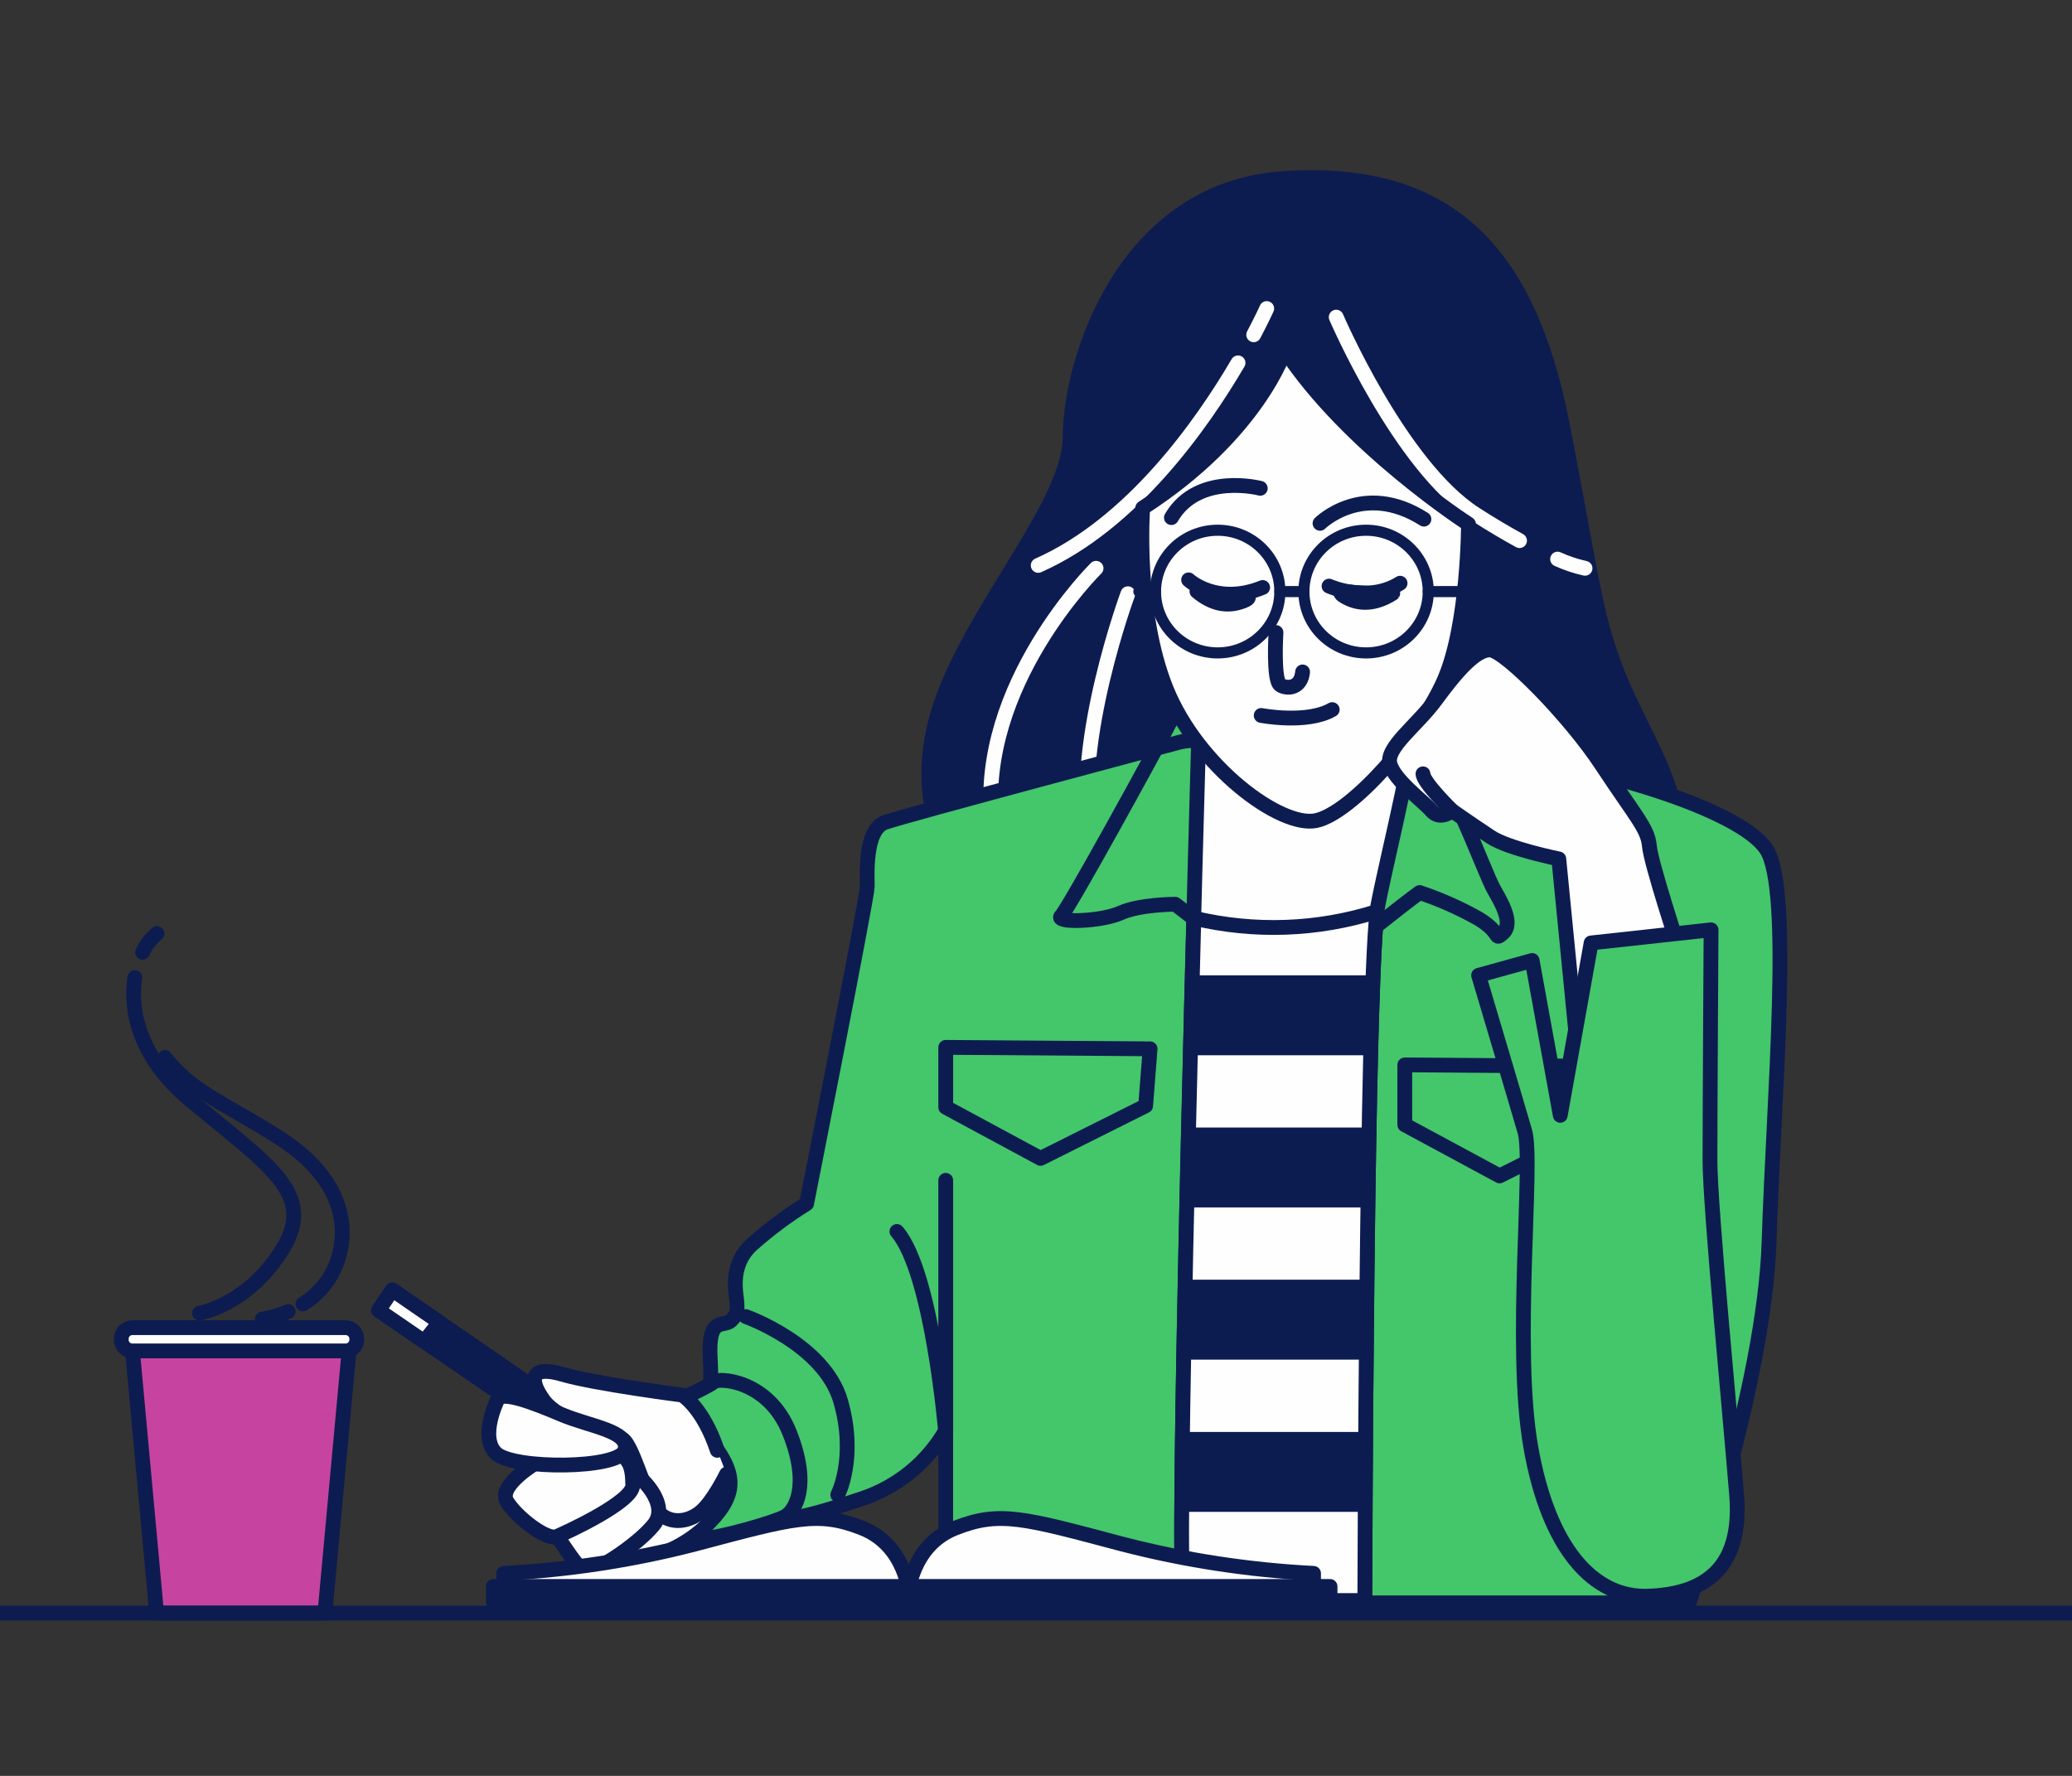<svg width="140" height="120" viewBox="0 0 140 120" fill="none" xmlns="http://www.w3.org/2000/svg">
<rect x="0" y="0" width="140" height="120" fill="#333333" stroke="none"/>
<g clip-path="url(#clip0_351_8736)">
<path d="M21.954 108.999H10.581L8.873 90.437H23.662L21.954 108.999Z" fill="#C6449F" stroke="#0D1C50" stroke-linecap="round" stroke-linejoin="round"/>
<path d="M23.346 89.712H8.952C8.532 89.712 8.192 90.048 8.192 90.463V90.535C8.192 90.949 8.532 91.285 8.952 91.285H23.346C23.766 91.285 24.107 90.949 24.107 90.535V90.463C24.107 90.048 23.766 89.712 23.346 89.712Z" fill="#FEFEFF" stroke="#0D1C50" stroke-linecap="round" stroke-linejoin="round"/>
<path d="M9.635 64.352C9.857 63.861 10.19 63.426 10.61 63.082" stroke="#0D1C50" stroke-linecap="round" stroke-linejoin="round"/>
<path d="M13.481 88.729C13.481 88.729 16.764 88.189 19.088 84.41C21.413 80.631 18.135 78.754 12.798 74.286C9.479 71.514 8.754 68.373 9.109 66.059" stroke="#0D1C50" stroke-linecap="round" stroke-linejoin="round"/>
<path d="M20.469 88.113C21.686 87.365 22.563 86.183 22.918 84.812C23.606 82.241 22.647 79.279 18.817 76.852C14.987 74.425 12.934 73.767 11.156 71.453" stroke="#0D1C50" stroke-linecap="round" stroke-linejoin="round"/>
<path d="M17.723 89.131C18.328 89.039 18.917 88.866 19.474 88.617" stroke="#0D1C50" stroke-linecap="round" stroke-linejoin="round"/>
<path d="M65.74 59.689C63.26 56.958 62.248 53.919 62.999 49.749C64.302 42.551 72.306 34.545 72.306 29.511C72.306 24.477 75.876 12.753 86.783 12.059C97.69 11.365 103.225 16.774 105.544 28.621C107.863 40.468 107.748 42.54 110.448 48.068C111.558 50.346 112.813 52.644 113.272 55.159C114.184 60.146 108.697 62.584 104.814 63.956C93.912 67.803 80.269 70.343 70.003 63.376C68.438 62.319 67.007 61.081 65.74 59.689Z" fill="#0D1C50" stroke="#0D1C50" stroke-linecap="round" stroke-linejoin="round"/>
<path d="M105.241 37.779C105.836 38.05 106.458 38.259 107.097 38.401" stroke="#FEFEFF" stroke-miterlimit="10" stroke-linecap="round"/>
<path d="M90.285 21.429C90.285 21.429 94.584 31.455 99.665 34.736C100.806 35.471 101.807 36.057 102.672 36.531" stroke="#FEFEFF" stroke-miterlimit="10" stroke-linecap="round"/>
<path d="M83.651 24.519C81.181 28.73 76.475 35.404 70.149 38.206" stroke="#FEFEFF" stroke-miterlimit="10" stroke-linecap="round"/>
<path d="M85.59 20.848C85.59 20.848 85.287 21.526 84.709 22.622" stroke="#FEFEFF" stroke-miterlimit="10" stroke-linecap="round"/>
<path d="M74.058 38.4C74.058 38.4 66.032 46.288 67.022 55.544" stroke="#FEFEFF" stroke-miterlimit="10" stroke-linecap="round"/>
<path d="M76.21 40.119C76.21 40.119 72.494 50.151 73.666 56.517" stroke="#FEFEFF" stroke-miterlimit="10" stroke-linecap="round"/>
<path d="M79.711 50.146C79.711 50.146 61.201 55.077 59.799 55.57C58.397 56.064 58.6 59.226 58.6 59.915C58.6 60.604 54.499 81.337 54.499 81.337C53.187 82.153 51.947 83.079 50.794 84.103C49.194 85.584 49.793 87.558 49.793 88.052C49.793 88.546 49.892 88.741 49.392 89.234C48.892 89.728 47.792 88.844 47.995 91.903C48.199 94.963 47.094 102.187 49.892 102.562C52.691 102.938 54.098 102.665 58.199 101.282C60.614 100.488 62.645 98.839 63.9 96.654V108.306H114.126C114.126 108.306 119.228 93.595 119.531 83.923C119.833 74.251 121.13 60.029 119.333 57.365C117.535 54.701 108.024 51.74 99.618 50.752C91.213 49.765 81.212 49.75 79.711 50.146Z" fill="#44C66B"/>
<path d="M80.41 47.378C79.71 47.844 79.156 48.494 78.81 49.255C78.112 50.633 72.208 61.395 71.707 61.889C71.207 62.382 74.407 62.285 75.71 61.693C77.012 61.102 79.409 61.102 79.409 61.102L81.713 62.876L88.816 65.642C88.816 65.642 92.016 63.37 93.615 62.089C95.215 60.809 95.919 60.31 95.919 60.31C97.308 60.774 98.648 61.37 99.921 62.089C101.521 63.077 100.922 63.57 101.521 63.076C102.12 62.583 101.823 61.596 101 60.212C100.176 58.829 97.701 51.23 94.595 48.386C91.489 45.542 84.11 44.612 80.41 47.378Z" fill="#44C66B" stroke="#0D1C50" stroke-linecap="round" stroke-linejoin="round"/>
<path d="M94.918 71.957L108.722 72.055L108.425 75.906L101.322 79.459L94.918 76.004V71.957Z" fill="#44C66B" stroke="#0D1C50" stroke-linecap="round" stroke-linejoin="round"/>
<path d="M63.901 70.773L77.71 70.871L77.408 74.722L70.305 78.275L63.901 74.82V70.773Z" fill="#44C66B" stroke="#0D1C50" stroke-linecap="round" stroke-linejoin="round"/>
<path d="M79.711 50.146C79.711 50.146 61.201 55.077 59.799 55.57C58.397 56.064 58.6 59.226 58.6 59.915C58.6 60.604 54.499 81.337 54.499 81.337C53.187 82.153 51.947 83.079 50.794 84.103C49.194 85.584 49.793 87.558 49.793 88.052C49.793 88.546 49.892 88.741 49.392 89.234C48.892 89.728 47.792 88.844 47.995 91.903C48.199 94.963 47.094 102.187 49.892 102.562C52.691 102.938 54.098 102.665 58.199 101.282C60.614 100.488 62.645 98.839 63.9 96.654V108.306H114.126C114.126 108.306 119.228 93.595 119.531 83.923C119.833 74.251 121.13 60.029 119.333 57.365C117.535 54.701 108.024 51.74 99.618 50.752C91.213 49.765 81.212 49.75 79.711 50.146Z" stroke="#0D1C50" stroke-linecap="round" stroke-linejoin="round"/>
<path d="M63.901 79.758V96.839C63.901 96.839 62.999 85.979 60.602 83.213" stroke="#0D1C50" stroke-linecap="round" stroke-linejoin="round"/>
<path d="M50.398 88.966C50.398 88.966 55.703 90.843 56.803 94.689C57.903 98.535 56.605 101.008 56.605 101.008" stroke="#0D1C50" stroke-linecap="round" stroke-linejoin="round"/>
<path d="M44.051 95.441C44.051 95.441 47.923 93.703 48.22 93.384C48.517 93.065 51.925 93.225 53.348 96.803C54.77 100.382 53.739 102.099 53.03 102.485C52.321 102.871 48.605 103.94 47.579 103.94C46.552 103.94 42.237 96.767 44.051 95.441Z" fill="#44C66B" stroke="#0D1C50" stroke-linecap="round" stroke-linejoin="round"/>
<path d="M81.009 49.158C81.009 49.158 79.31 108.151 80.008 108.151H92.218C92.218 108.151 92.317 65.149 93.115 61.103C93.912 57.056 95.819 49.847 95.517 47.873C95.215 45.898 81.613 46.983 81.613 46.983C81.307 47.675 81.103 48.408 81.009 49.158Z" fill="#FEFEFF"/>
<path d="M81.009 49.158C81.009 49.158 79.31 108.151 80.008 108.151H92.218C92.218 108.151 92.317 65.149 93.115 61.103C93.912 57.056 95.819 49.847 95.517 47.873C95.215 45.898 81.613 46.983 81.613 46.983C81.307 47.675 81.103 48.408 81.009 49.158Z" stroke="#0D1C50" stroke-linecap="round" stroke-linejoin="round"/>
<path d="M93.042 61.591C89.037 62.861 84.754 63.016 80.665 62.038C80.206 79.675 79.519 108.151 80.008 108.151H92.218C92.218 108.151 92.312 67.849 93.042 61.591Z" fill="#FEFEFF"/>
<path d="M92.245 102.158C92.245 100.543 92.245 98.718 92.276 96.759H79.909C79.909 98.733 79.863 100.553 79.852 102.158H92.245Z" fill="#0D1C50"/>
<path d="M80.102 86.473C80.066 88.324 80.029 90.129 79.998 91.872H92.328C92.328 90.109 92.359 88.299 92.38 86.473H80.102Z" fill="#0D1C50"/>
<path d="M80.316 76.19C80.274 77.985 80.233 79.79 80.196 81.589H92.427C92.453 79.748 92.479 77.933 92.51 76.19H80.316Z" fill="#0D1C50"/>
<path d="M80.566 65.906C80.524 67.639 80.477 69.449 80.43 71.305H92.609C92.656 69.284 92.713 67.454 92.776 65.906H80.566Z" fill="#0D1C50"/>
<path d="M93.042 61.591C89.037 62.861 84.754 63.016 80.665 62.038C80.206 79.675 79.519 108.151 80.008 108.151H92.218C92.218 108.151 92.312 67.849 93.042 61.591Z" stroke="#0D1C50" stroke-linecap="round" stroke-linejoin="round"/>
<path d="M86.814 23.664C86.814 23.664 85.011 29.289 77.21 34.328C77.21 34.328 76.688 41.337 78.809 46.566C80.93 51.795 86.512 55.945 88.914 55.451C91.316 54.958 96.017 49.626 97.617 45.877C99.217 42.129 99.222 35.413 99.222 35.413C99.222 35.413 91.113 30.199 86.814 23.664Z" fill="#FEFEFF" stroke="#0D1C50" stroke-linecap="round" stroke-linejoin="round"/>
<path d="M86.215 42.74C86.215 42.74 86.012 45.995 86.512 46.293C87.012 46.592 87.914 46.489 88.013 45.404" stroke="#0D1C50" stroke-linecap="round" stroke-linejoin="round"/>
<path d="M85.215 48.345C85.215 48.345 88.316 48.937 90.015 47.949" stroke="#0D1C50" stroke-linecap="round" stroke-linejoin="round"/>
<path d="M85.153 32.996C85.153 32.996 80.952 31.891 79.149 34.976" stroke="#0D1C50" stroke-linecap="round" stroke-linejoin="round"/>
<path d="M89.191 35.362C89.191 35.362 92.104 32.467 96.211 35.079" stroke="#0D1C50" stroke-linecap="round" stroke-linejoin="round"/>
<path d="M80.311 39.183C80.311 39.183 82.213 40.962 85.314 39.697" stroke="#0D1C50" stroke-linecap="round" stroke-linejoin="round"/>
<path d="M89.8 39.604C89.8 39.604 92.406 40.792 94.6 39.409" stroke="#0D1C50" stroke-linecap="round" stroke-linejoin="round"/>
<path d="M82.275 44.118C84.595 44.118 86.476 42.262 86.476 39.974C86.476 37.685 84.595 35.829 82.275 35.829C79.955 35.829 78.075 37.685 78.075 39.974C78.075 42.262 79.955 44.118 82.275 44.118Z" stroke="#0D1C50" stroke-width="0.75" stroke-linecap="round" stroke-linejoin="round"/>
<path d="M92.302 44.118C94.622 44.118 96.503 42.262 96.503 39.974C96.503 37.685 94.622 35.829 92.302 35.829C89.982 35.829 88.102 37.685 88.102 39.974C88.102 42.262 89.982 44.118 92.302 44.118Z" stroke="#0D1C50" stroke-width="0.75" stroke-linecap="round" stroke-linejoin="round"/>
<path d="M86.476 39.974H88.097" stroke="#0D1C50" stroke-width="0.75" stroke-linecap="round" stroke-linejoin="round"/>
<path d="M96.502 39.974H98.962" stroke="#0D1C50" stroke-width="0.75" stroke-linecap="round" stroke-linejoin="round"/>
<path d="M76.949 39.974H78.064" stroke="#0D1C50" stroke-width="0.75" stroke-linecap="round" stroke-linejoin="round"/>
<path d="M83.855 40.231C83.855 40.231 84.923 40.278 83.922 40.643C82.922 41.008 81.911 40.828 80.874 39.959C80.874 39.959 82.859 40.216 83.855 40.231Z" fill="#0D1C50" stroke="#0D1C50" stroke-linecap="round" stroke-linejoin="round"/>
<path d="M91.098 39.984C91.098 39.984 90.056 39.892 90.978 40.38C91.901 40.869 92.948 40.828 94.105 40.092C94.09 40.118 92.088 40.118 91.098 39.984Z" fill="#0D1C50" stroke="#0D1C50" stroke-linecap="round" stroke-linejoin="round"/>
<path d="M106.924 74.327L105.324 58.038C105.324 58.038 101.922 57.349 100.723 56.557C99.524 55.765 98.117 54.783 98.117 54.783C98.117 54.783 97.32 55.472 96.721 54.783C96.121 54.094 94.219 52.726 93.917 51.621C93.615 50.515 95.72 49.05 97.018 47.281C98.315 45.512 99.722 43.825 100.723 43.923C101.723 44.021 106.023 48.345 108.243 51.724C110.463 55.102 111.343 55.966 111.443 57.153C111.542 58.341 113.527 64.352 113.527 64.352L114.048 74.523L106.924 74.327Z" fill="#FEFEFF" stroke="#0D1C50" stroke-linecap="round" stroke-linejoin="round"/>
<path d="M98.118 54.783C98.118 54.783 96.148 52.865 96.148 52.289" stroke="#0D1C50" stroke-linecap="round" stroke-linejoin="round"/>
<path d="M103.522 64.902L105.424 75.366L107.508 63.715L115.612 62.83C115.612 62.83 115.539 75.268 115.539 78.425C115.539 81.583 116.941 96.001 117.342 101.05C117.743 106.099 115.038 107.734 111.338 107.858C107.638 107.981 104.632 104.603 103.433 97.79C102.234 90.977 103.631 78.539 103.032 76.466C102.432 74.394 99.905 65.905 99.905 65.905L103.522 64.902Z" fill="#44C66B"/>
<path d="M103.522 64.902L105.424 75.366L107.508 63.715L115.612 62.83C115.612 62.83 115.539 75.268 115.539 78.425C115.539 81.583 116.941 96.001 117.342 101.05C117.743 106.099 115.038 107.734 111.338 107.858C107.638 107.981 104.632 104.603 103.433 97.79C102.234 90.977 103.631 78.539 103.032 76.466C102.432 74.394 99.905 65.905 99.905 65.905L103.522 64.902Z" stroke="#0D1C50" stroke-linecap="round" stroke-linejoin="round"/>
<path d="M39.908 105.678C39.908 105.678 39.668 107.267 41.127 107.627C42.587 107.987 46.094 107.087 46.386 106.347C46.473 106.144 46.497 105.92 46.456 105.704C46.416 105.487 46.311 105.287 46.157 105.128H42.956C42.956 105.128 40.543 104.393 39.908 105.678Z" fill="#FEFEFF" stroke="#0D1C50" stroke-linecap="round" stroke-linejoin="round"/>
<path d="M25.582 88.541L38.844 97.632L39.835 96.336L26.509 87.163L25.582 88.541Z" fill="#0D1C50" stroke="#0D1C50" stroke-linecap="round" stroke-linejoin="round"/>
<path d="M28.662 90.654L29.694 89.354L26.509 87.163L25.582 88.541L28.662 90.654Z" fill="#FEFEFF" stroke="#0D1C50" stroke-linecap="round" stroke-linejoin="round"/>
<path d="M41.987 105.539C44.063 105.443 46.038 104.629 47.568 103.241C49.944 100.958 50.106 99.431 46.896 96.15C43.686 92.87 36.666 96.711 36.442 98.161C36.218 99.611 41.987 105.539 41.987 105.539Z" fill="#FEFEFF" stroke="#0D1C50" stroke-linecap="round" stroke-linejoin="round"/>
<path d="M49.09 99.61C49.09 99.61 48.183 101.477 47.324 102.181C46.464 102.885 45.098 103.076 44.291 101.939C43.483 100.803 42.654 97.276 41.951 97.204C41.247 97.132 37.74 95.995 36.739 94.633C35.739 93.27 35.791 92.216 37.995 92.864C40.2 93.512 46.099 94.268 46.099 94.268C46.099 94.268 47.495 95.096 48.465 98.001" fill="#FEFEFF"/>
<path d="M49.09 99.61C49.09 99.61 48.183 101.477 47.324 102.181C46.464 102.885 45.098 103.076 44.291 101.939C43.483 100.803 42.654 97.276 41.951 97.204C41.247 97.132 37.74 95.995 36.739 94.633C35.739 93.27 35.791 92.216 37.995 92.864C40.2 93.512 46.099 94.268 46.099 94.268C46.099 94.268 47.495 95.096 48.465 98.001" stroke="#0D1C50" stroke-linecap="round" stroke-linejoin="round"/>
<path d="M37.745 103.982C38.058 104.362 39.084 106.085 39.569 106.203C40.054 106.321 43.03 104.455 44.176 103.03C45.323 101.606 43.186 99.632 42.576 99.354C41.966 99.076 37.745 103.982 37.745 103.982Z" fill="#FEFEFF" stroke="#0D1C50" stroke-linecap="round" stroke-linejoin="round"/>
<path d="M36.229 98.84C36.229 98.84 33.623 100.383 34.243 101.442C34.863 102.501 36.948 104.11 37.615 103.828C38.282 103.545 42.775 101.483 42.754 100.357C42.733 99.231 42.66 97.889 40.362 98.074C38.961 98.189 37.576 98.446 36.229 98.84Z" fill="#FEFEFF" stroke="#0D1C50" stroke-linecap="round" stroke-linejoin="round"/>
<path d="M33.623 94.567C33.623 94.567 32.356 97.107 33.519 98.207C34.681 99.308 41.858 99.282 42.222 97.986C42.587 96.69 39.898 96.413 37.923 95.574C35.947 94.736 33.899 93.965 33.623 94.567Z" fill="#FEFEFF" stroke="#0D1C50" stroke-linecap="round" stroke-linejoin="round"/>
<path d="M61.451 107.796C61.451 107.796 61.253 104.439 58.251 103.256C55.25 102.073 53.645 102.562 46.943 104.341C42.719 105.431 38.394 106.092 34.035 106.315V107.796H61.451Z" fill="#FEFEFF" stroke="#0D1C50" stroke-linecap="round" stroke-linejoin="round"/>
<path d="M61.342 107.796C61.342 107.796 61.54 104.439 64.541 103.256C67.543 102.073 69.143 102.562 75.85 104.341C80.071 105.431 84.395 106.092 88.753 106.315V107.796H61.342Z" fill="#FEFEFF" stroke="#0D1C50" stroke-linecap="round" stroke-linejoin="round"/>
<path d="M89.868 107.199H33.336V108.284H89.868V107.199Z" fill="#0D1C50" stroke="#0D1C50" stroke-linecap="round" stroke-linejoin="round"/>
<path d="M0 108.999L140 108.999" stroke="#0D1C50" stroke-linecap="round" stroke-linejoin="round"/>
</g>
<defs>
<clipPath id="clip0_351_8736">
<rect width="140" height="120" fill="white"/>
</clipPath>
</defs>
</svg>
